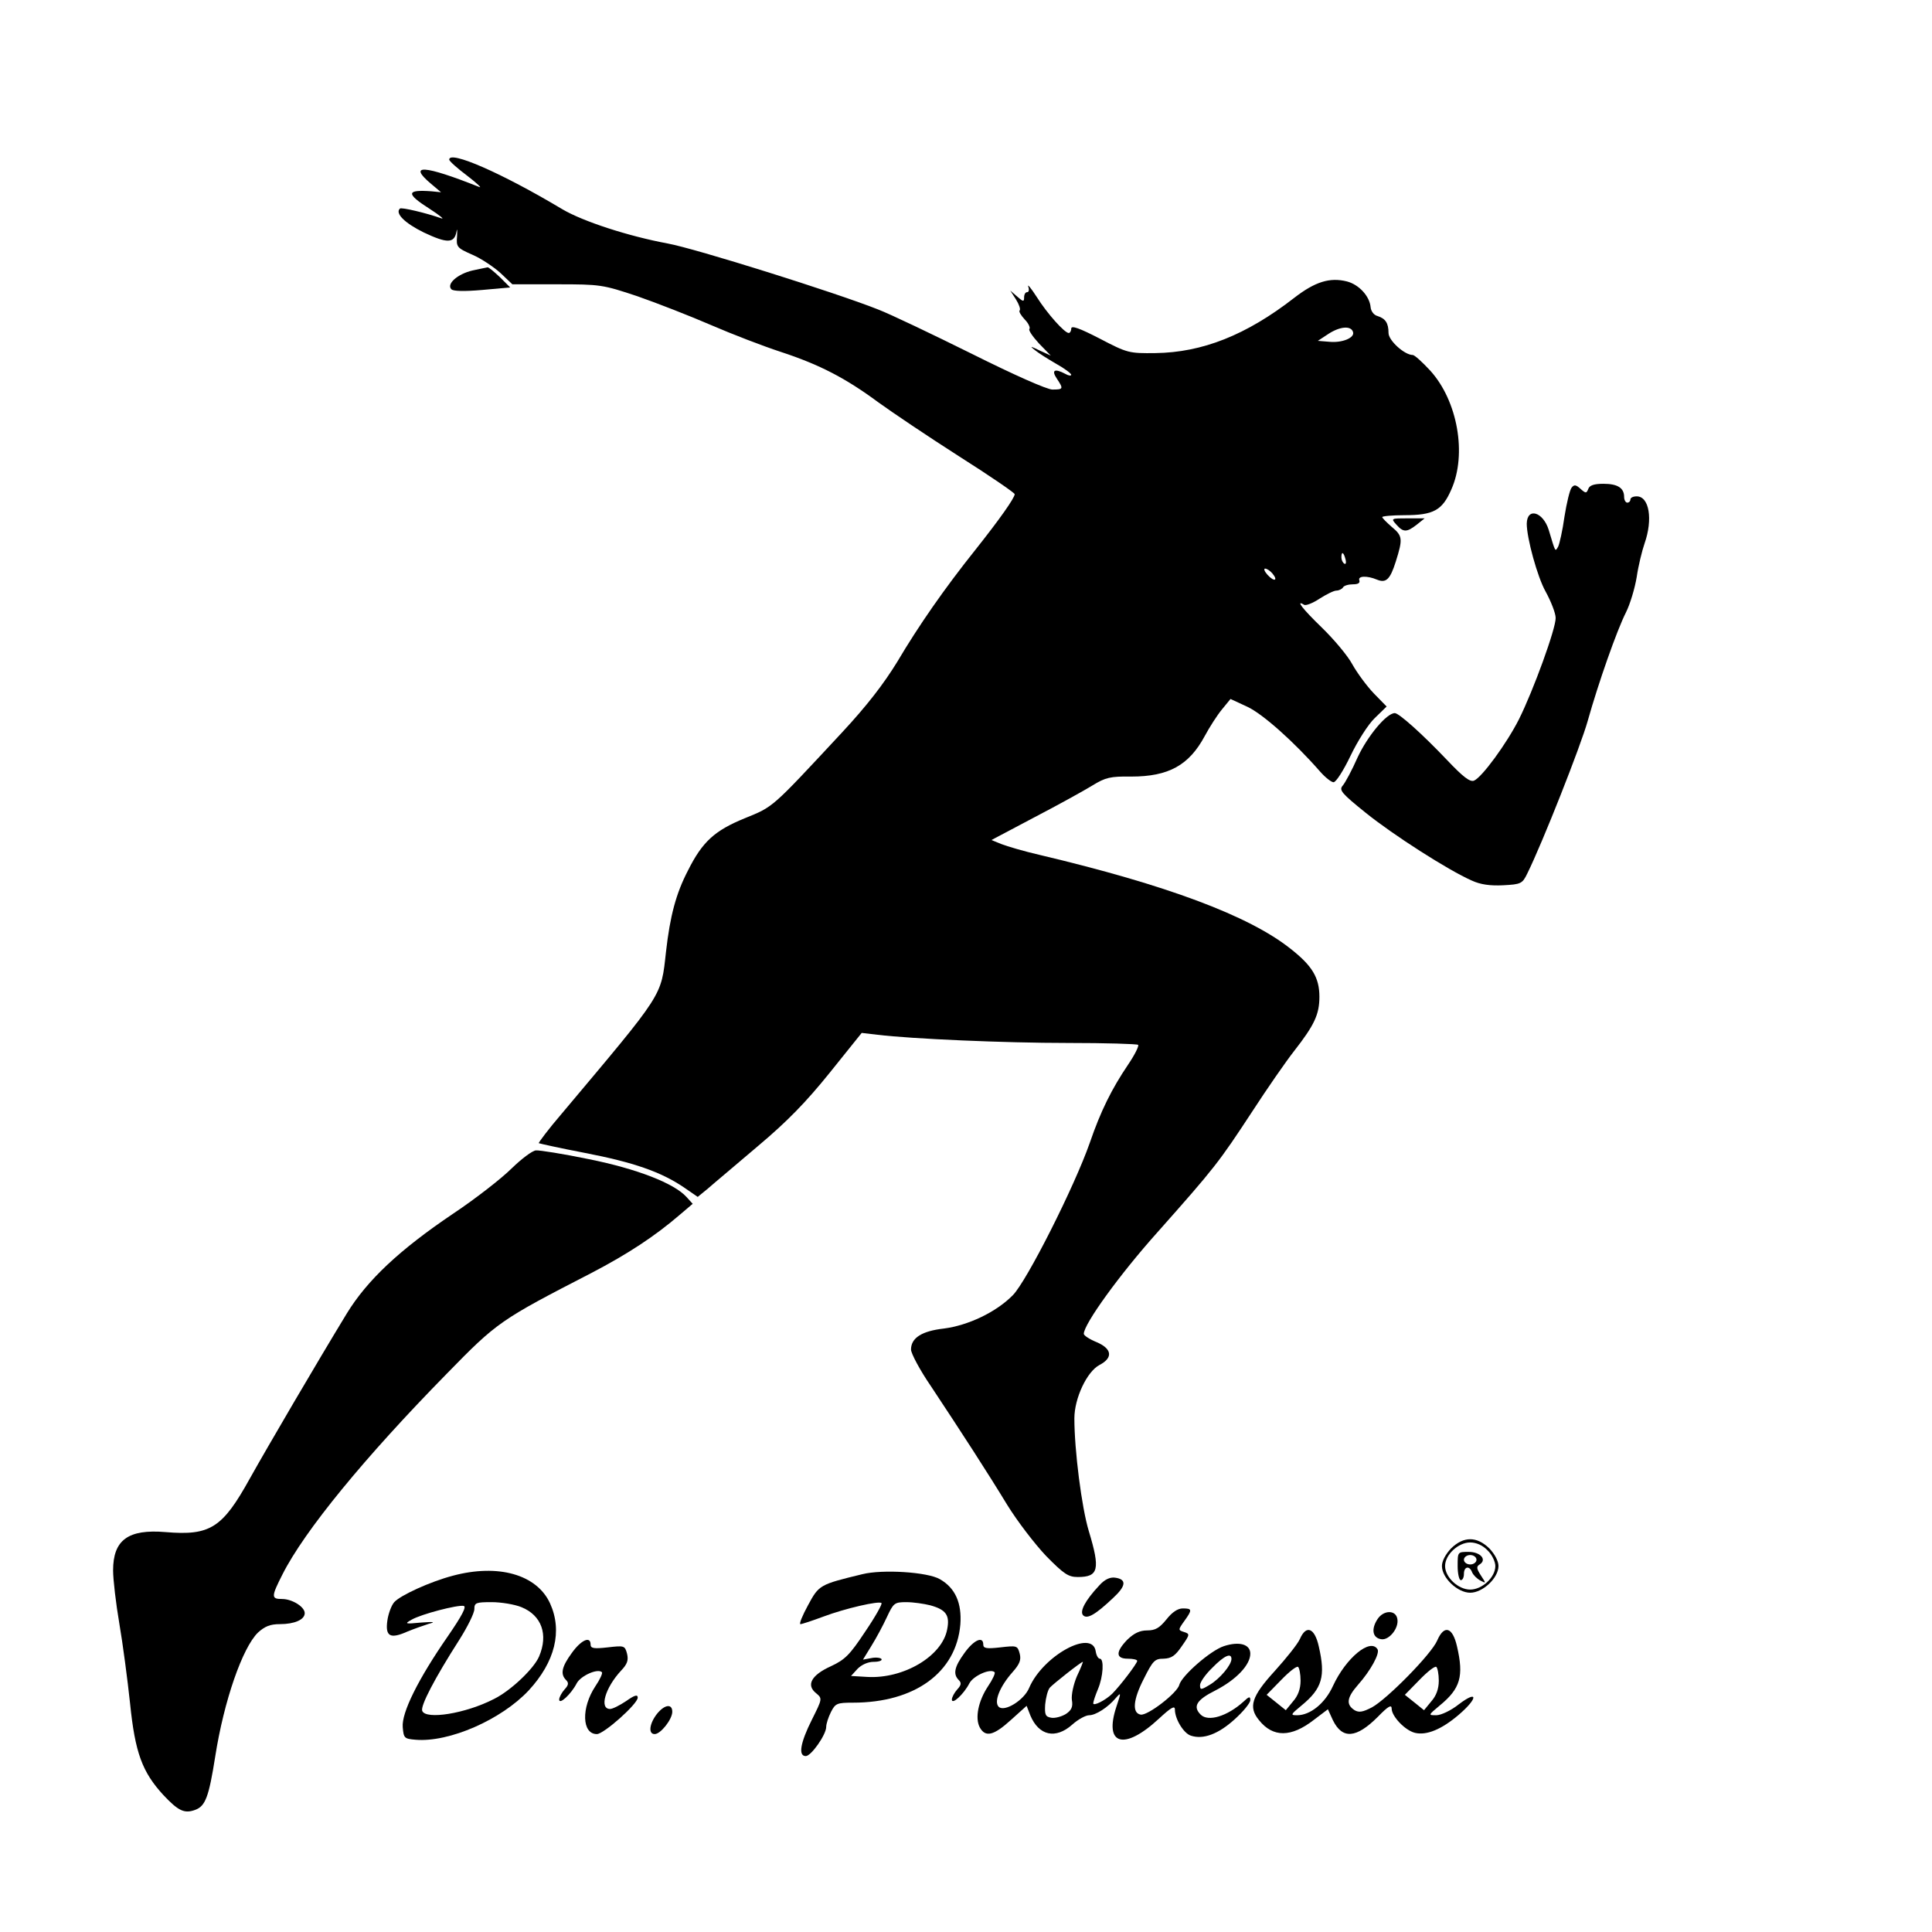 <?xml version="1.0" standalone="no"?>
<!DOCTYPE svg PUBLIC "-//W3C//DTD SVG 20010904//EN"
 "http://www.w3.org/TR/2001/REC-SVG-20010904/DTD/svg10.dtd">
<svg version="1.0" xmlns="http://www.w3.org/2000/svg"
 width="615pt" height="615pt" viewBox="0 0 615 615"
 preserveAspectRatio="xMidYMid meet">
<g transform="translate(0,615) scale(0.1,-0.1)"
fill="#000000" stroke="none">
<path d="M1430 5642 c0 -5 26 -28 58 -52 31 -24 48 -40 37 -35 -176 70 -228
73 -153 10 l32 -27 -30 3 c-81 6 -83 -7 -6 -56 31 -20 48 -34 37 -30 -48 17
-128 36 -132 31 -16 -15 15 -46 76 -76 74 -35 97 -35 104 2 2 13 3 7 2 -13 -3
-35 -1 -38 49 -60 28 -12 68 -39 89 -58 l38 -36 142 0 c138 0 145 -1 256 -38
63 -22 168 -63 235 -92 67 -29 166 -67 221 -85 125 -41 207 -84 310 -160 44
-32 160 -110 257 -172 98 -62 178 -117 178 -121 0 -12 -48 -80 -125 -177 -99
-124 -181 -242 -249 -357 -43 -70 -96 -139 -176 -225 -227 -244 -217 -235
-310 -273 -95 -39 -134 -74 -180 -166 -38 -73 -57 -144 -70 -259 -16 -144 -5
-126 -331 -514 -43 -50 -75 -93 -74 -95 2 -1 68 -16 147 -31 155 -30 241 -60
314 -109 l45 -31 33 27 c18 16 90 76 159 135 94 79 153 140 228 233 l102 127
51 -6 c109 -13 401 -26 607 -26 119 0 218 -3 222 -6 3 -4 -11 -32 -32 -63 -52
-77 -87 -147 -122 -249 -49 -140 -201 -441 -245 -485 -53 -54 -142 -96 -219
-106 -71 -8 -105 -30 -105 -67 0 -12 28 -65 63 -116 100 -151 181 -276 243
-378 32 -52 88 -125 124 -163 57 -58 71 -67 101 -67 66 0 72 24 35 146 -23 76
-46 258 -46 359 0 64 40 149 80 170 44 23 40 52 -10 73 -22 9 -40 21 -40 26 0
31 114 189 235 324 182 205 195 222 300 382 48 74 109 162 135 195 64 82 80
116 80 172 0 61 -23 99 -92 153 -132 105 -394 203 -800 299 -48 11 -102 27
-120 34 l-32 13 138 73 c75 39 158 85 184 101 41 25 56 29 123 28 119 0 184
36 234 129 15 28 40 67 55 85 l27 33 54 -25 c49 -23 149 -112 232 -207 16 -18
35 -33 42 -33 8 0 32 38 54 84 22 46 56 100 77 120 l38 37 -41 42 c-22 23 -53
65 -68 92 -15 28 -59 80 -97 117 -62 60 -85 90 -57 73 5 -4 28 5 49 19 22 14
46 26 54 26 8 0 18 5 21 10 3 6 18 10 32 10 16 0 23 4 20 13 -5 14 25 15 56 2
29 -12 42 0 60 57 23 73 22 82 -13 111 -16 14 -30 28 -30 31 0 3 32 6 70 6 93
0 121 15 150 82 50 112 20 282 -67 378 -25 27 -50 50 -56 50 -26 0 -77 46 -77
70 0 32 -10 46 -35 54 -12 3 -21 16 -22 28 -3 35 -37 72 -75 82 -55 14 -102
-1 -168 -52 -153 -119 -293 -174 -442 -176 -84 -1 -89 0 -177 46 -64 33 -91
43 -91 32 0 -8 -4 -14 -8 -14 -13 0 -68 61 -102 115 -18 28 -30 42 -27 33 4
-10 2 -18 -3 -18 -6 0 -10 -7 -10 -17 0 -14 -3 -14 -22 3 l-22 19 18 -28 c10
-16 15 -31 12 -35 -4 -3 4 -16 16 -29 12 -12 18 -26 15 -30 -4 -4 10 -24 30
-46 l38 -39 -35 16 c-31 15 -33 15 -15 1 11 -9 41 -28 67 -43 27 -15 48 -31
48 -35 0 -4 -9 -3 -19 3 -34 18 -45 12 -27 -15 22 -33 21 -35 -14 -35 -17 0
-121 46 -257 114 -125 62 -259 126 -298 141 -136 54 -582 194 -670 210 -124
23 -269 70 -335 109 -194 116 -360 188 -360 158z m2877 -549 c6 -18 -34 -35
-75 -31 l-37 3 35 23 c36 23 71 26 77 5z m-24 -723 c3 -11 1 -18 -4 -14 -5 3
-9 12 -9 20 0 20 7 17 13 -6z m-233 -45 c20 -24 6 -28 -15 -5 -10 11 -13 20
-8 20 6 0 16 -7 23 -15z"/>
<path d="M1504 5289 c-47 -11 -84 -43 -67 -60 6 -6 41 -7 98 -2 l89 8 -33 33
c-18 17 -36 32 -39 31 -4 -1 -26 -5 -48 -10z"/>
<path d="M5003 4598 c-6 -7 -16 -49 -23 -93 -6 -44 -16 -87 -20 -95 -10 -17
-8 -20 -30 53 -18 58 -69 73 -70 20 0 -46 34 -170 60 -216 17 -31 32 -69 32
-84 1 -33 -71 -231 -117 -323 -39 -77 -118 -185 -143 -195 -13 -5 -35 12 -87
67 -79 83 -152 148 -165 148 -26 0 -86 -72 -118 -140 -18 -41 -40 -82 -48 -91
-12 -14 -4 -24 73 -86 88 -71 263 -183 338 -216 28 -13 59 -17 100 -15 57 3
61 5 77 38 48 97 170 406 192 485 34 121 93 289 122 346 13 26 28 76 34 112 5
35 17 84 25 107 27 77 15 150 -25 150 -11 0 -20 -4 -20 -10 0 -5 -4 -10 -10
-10 -5 0 -10 8 -10 18 0 29 -21 42 -66 42 -30 0 -44 -5 -48 -16 -6 -15 -8 -15
-25 0 -14 13 -20 14 -28 4z"/>
<path d="M4445 4480 c22 -25 33 -25 65 0 l25 20 -54 0 c-53 0 -54 0 -36 -20z"/>
<path d="M1629 2431 c-31 -31 -114 -96 -186 -144 -172 -116 -274 -212 -339
-318 -95 -156 -252 -424 -309 -526 -87 -157 -126 -182 -268 -170 -119 10 -167
-25 -167 -122 0 -29 9 -106 20 -170 11 -64 26 -178 34 -253 16 -158 39 -219
106 -292 48 -51 67 -60 102 -47 32 12 43 42 63 169 28 179 87 347 136 395 22
20 39 27 70 27 46 0 79 14 79 35 0 20 -40 45 -72 45 -35 0 -35 7 1 78 70 139
262 373 523 639 161 165 170 171 461 321 115 60 202 117 282 186 l40 34 -20
22 c-39 43 -156 89 -310 120 -82 17 -158 29 -169 28 -12 -1 -46 -27 -77 -57z"/>
<path d="M4619 1221 c-17 -18 -29 -40 -29 -56 0 -38 50 -85 90 -85 40 0 90 47
90 85 0 16 -12 38 -29 56 -40 39 -82 39 -122 0z m116 -6 c14 -13 25 -36 25
-50 0 -36 -42 -75 -80 -75 -38 0 -80 39 -80 75 0 36 42 75 80 75 19 0 40 -9
55 -25z"/>
<path d="M4640 1165 c0 -25 5 -45 10 -45 6 0 10 9 10 20 0 24 18 27 26 5 4 -9
15 -20 26 -26 19 -10 19 -10 2 16 -14 22 -15 28 -4 35 24 15 3 40 -35 40 -35
0 -35 0 -35 -45z m60 20 c0 -8 -9 -15 -20 -15 -11 0 -20 7 -20 15 0 8 9 15 20
15 11 0 20 -7 20 -15z"/>
<path d="M1441 1134 c-72 -19 -166 -62 -186 -84 -9 -10 -19 -37 -22 -59 -7
-50 9 -59 63 -35 22 9 53 20 69 25 23 6 16 7 -25 4 -51 -5 -53 -4 -30 9 31 18
147 48 166 44 10 -2 -6 -32 -50 -96 -95 -137 -148 -244 -144 -290 3 -35 5 -37
41 -40 107 -9 273 64 360 157 84 91 108 189 68 277 -42 92 -165 127 -310 88z
m219 -100 c64 -26 86 -87 56 -157 -16 -38 -89 -108 -143 -135 -91 -47 -218
-67 -229 -38 -6 16 40 104 118 226 26 41 48 85 48 98 0 20 5 22 55 22 30 0 73
-7 95 -16z"/>
<path d="M2745 1139 c-136 -33 -138 -34 -173 -99 -18 -33 -29 -60 -24 -60 5 0
38 11 73 24 69 26 178 51 185 43 3 -3 -20 -44 -52 -91 -49 -74 -64 -89 -109
-110 -62 -28 -80 -60 -47 -86 20 -17 20 -17 -14 -85 -36 -72 -44 -115 -19
-115 17 0 65 68 65 93 0 10 7 31 15 47 14 28 20 30 70 30 197 0 329 96 342
249 5 68 -16 116 -65 144 -39 23 -183 32 -247 16z m216 -99 c51 -14 63 -32 54
-77 -16 -85 -139 -158 -255 -151 l-51 3 21 23 c13 13 33 22 51 22 17 0 28 4
25 9 -3 4 -18 6 -32 3 l-27 -5 27 44 c15 24 37 65 49 91 21 45 24 48 62 48 22
0 56 -5 76 -10z"/>
<path d="M3499 1103 c-45 -48 -63 -83 -51 -95 13 -13 40 3 96 56 41 38 43 59
5 64 -16 2 -33 -6 -50 -25z"/>
<path d="M3713 995 c-22 -27 -35 -35 -61 -35 -24 0 -42 -9 -63 -29 -38 -39
-38 -61 1 -61 17 0 30 -3 30 -7 0 -8 -54 -79 -80 -105 -22 -21 -60 -40 -60
-30 0 5 7 26 15 45 17 40 20 97 6 97 -5 0 -11 10 -13 23 -10 73 -168 -13 -212
-116 -16 -39 -79 -78 -97 -60 -16 16 4 65 44 110 23 26 28 39 23 59 -7 26 -9
26 -62 20 -44 -5 -54 -3 -54 9 0 28 -30 15 -60 -27 -32 -44 -37 -67 -18 -86 9
-9 8 -16 -5 -30 -9 -10 -17 -25 -17 -32 0 -18 38 17 56 52 13 24 67 48 80 35
3 -3 -6 -23 -21 -45 -31 -47 -42 -101 -26 -131 18 -32 44 -26 99 24 l50 45 12
-31 c27 -64 80 -76 133 -29 19 17 43 30 54 30 21 0 60 25 85 55 17 19 17 18 2
-27 -41 -123 24 -142 135 -39 39 36 51 43 51 29 0 -30 28 -76 51 -83 39 -13
87 5 138 51 28 25 51 53 51 62 0 13 -4 12 -22 -5 -51 -46 -112 -65 -136 -41
-26 26 -13 47 47 77 66 34 111 81 111 117 0 30 -35 40 -84 24 -43 -14 -134
-94 -142 -123 -6 -26 -101 -99 -123 -95 -28 5 -24 48 10 114 29 58 35 64 63
64 25 1 37 9 58 40 26 37 26 39 7 45 -19 6 -19 7 1 35 26 36 25 40 -5 40 -16
0 -34 -12 -52 -35z m207 -126 c0 -19 -37 -63 -69 -82 -28 -17 -31 -17 -31 -1
0 9 17 34 39 55 38 39 61 49 61 28z m-492 -55 c-11 -26 -18 -59 -16 -75 4 -22
-1 -33 -19 -45 -13 -8 -34 -14 -46 -12 -19 3 -22 9 -20 42 2 21 8 46 15 54 11
12 98 81 105 82 1 0 -7 -21 -19 -46z"/>
<path d="M4385 996 c-21 -32 -16 -60 12 -64 25 -4 57 36 51 65 -5 29 -44 28
-63 -1z"/>
<path d="M4138 933 c-7 -16 -43 -61 -80 -102 -74 -81 -85 -115 -50 -157 44
-55 102 -55 174 1 l45 34 16 -35 c30 -61 74 -58 143 11 33 34 44 40 44 26 0
-24 42 -69 74 -77 37 -9 85 11 139 57 62 53 63 81 1 34 -25 -20 -57 -35 -72
-35 -26 0 -26 0 11 31 66 54 77 93 55 188 -14 62 -41 70 -63 19 -18 -43 -160
-187 -208 -213 -29 -15 -41 -17 -55 -9 -28 18 -25 40 11 81 40 45 70 100 62
113 -23 37 -101 -28 -142 -117 -25 -55 -72 -93 -114 -93 -22 0 -21 2 14 31 66
54 77 93 55 188 -13 59 -40 70 -60 24z m2 -133 c0 -26 -8 -48 -24 -66 l-23
-28 -31 25 -30 24 46 47 c25 26 49 45 54 42 4 -3 8 -23 8 -44z m440 0 c0 -26
-8 -48 -24 -66 l-23 -28 -31 25 -30 24 46 47 c25 26 49 45 54 42 4 -3 8 -23 8
-44z"/>
<path d="M1820 888 c-32 -44 -37 -67 -18 -86 9 -9 8 -16 -5 -30 -9 -10 -17
-25 -17 -32 0 -18 38 17 56 52 13 24 67 48 80 35 3 -3 -6 -23 -21 -45 -45 -68
-43 -152 5 -152 22 0 130 96 130 116 0 11 -10 8 -37 -11 -21 -14 -43 -25 -51
-25 -35 0 -16 67 35 122 20 21 24 33 19 54 -7 26 -9 26 -62 20 -44 -5 -54 -3
-54 9 0 28 -30 15 -60 -27z"/>
<path d="M2091 694 c-24 -31 -28 -64 -7 -64 19 0 56 47 56 71 0 27 -25 23 -49
-7z"/>
</g>
</svg>
